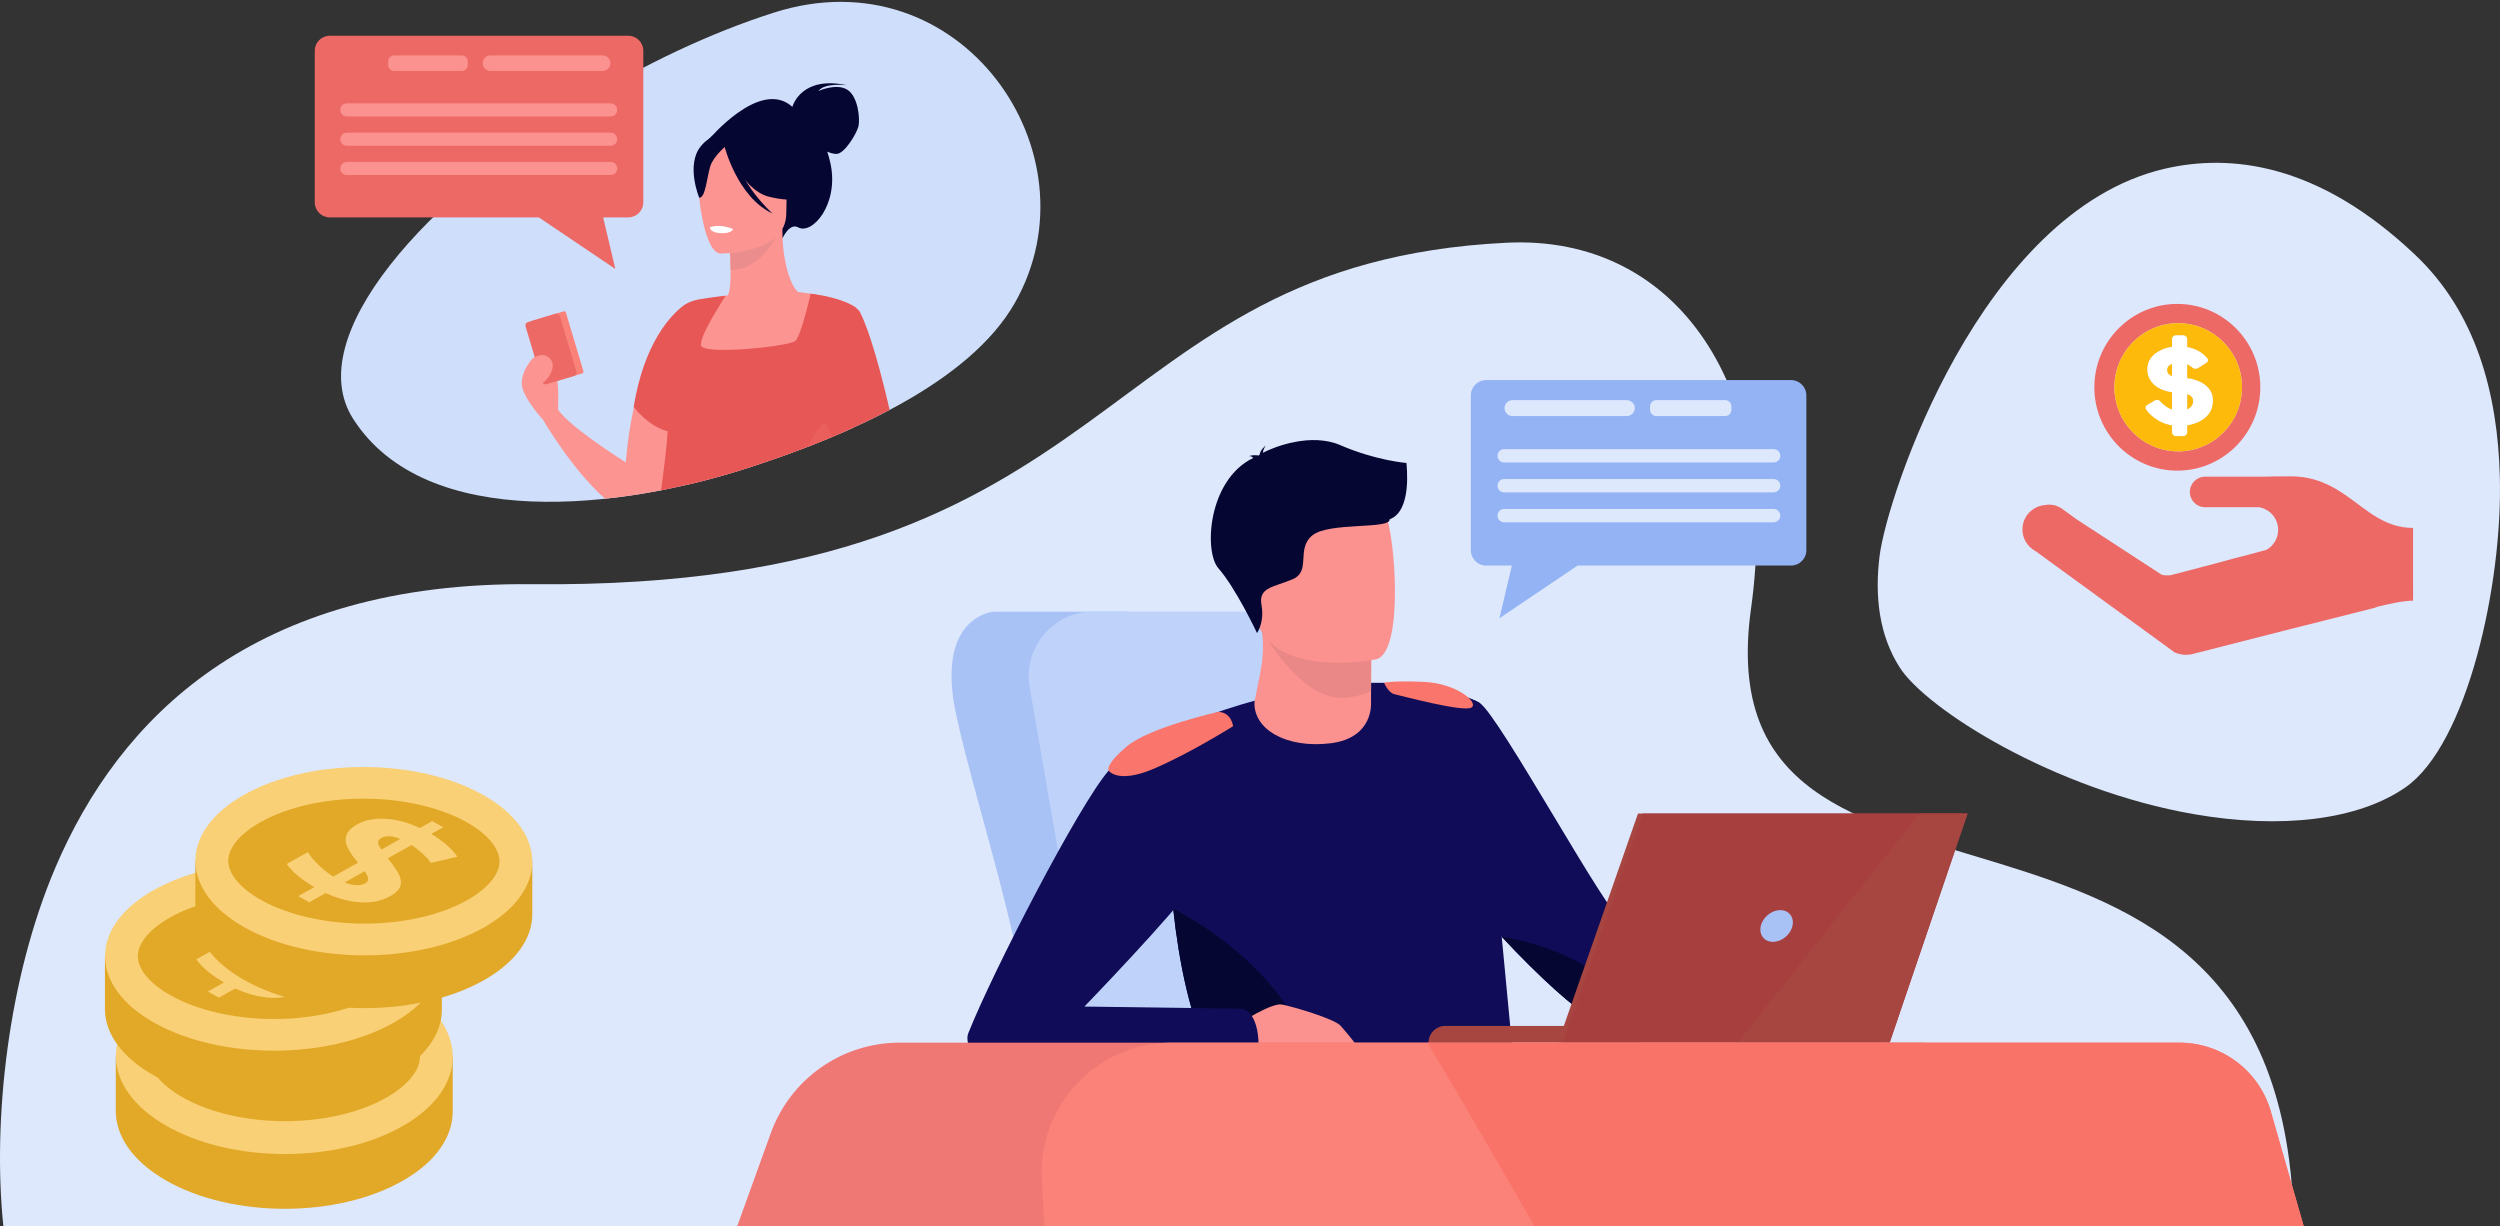 <svg width="691" height="339" viewBox="0 0 691 339" fill="none" xmlns="http://www.w3.org/2000/svg">
<rect x="0" y="0" width="691" height="339" fill="#333333" stroke="none"/>
<path d="M664.872 217.623C651.864 226.671 630.603 229.224 606.51 225.052C567.671 218.332 532.339 195.966 525.026 184.402C519.411 175.548 518.119 164.888 519.522 153.638C521.579 137.116 547.456 58.588 598.207 46.67C616.55 42.362 640.788 45.109 667.427 70.319C684.316 86.197 690.337 108.567 690.952 131.661C691.779 161.487 681.942 205.763 664.872 217.623Z" fill="#DDE8FD"/>
<path d="M634 339H0.941C-2.138 309.565 2.261 270.35 15.316 239.773C32.789 198.81 69.77 160.706 147 161.473C312.933 163.122 300.197 72.869 416.352 67.093C463.656 64.742 492.496 107.326 483.99 168.169C469.599 271.095 631.894 196.481 634 339Z" fill="#DDE8FD"/>
<path d="M311.339 169.059H274.682C274.682 169.059 258.431 170.16 264.264 197.485C270.097 224.809 289.264 280.187 283.431 296.938H324.267L311.339 169.059Z" fill="#A9C2F6"/>
<path d="M394.147 269.055C389.294 245.199 381.482 204.959 377.339 183.519C375.717 175.12 368.375 169.055 359.832 169.055H302.173C291.103 169.055 282.71 179.044 284.604 189.966L300.572 282.125C302.182 291.419 310.732 297.857 320.096 296.823L378.624 290.367C389.054 289.219 396.243 279.349 394.147 269.055Z" fill="#BED2FA"/>
<path d="M408.933 194.256L418.5 294.971C418.5 294.971 407.633 306.591 364.612 310.573C363.539 310.678 362.448 310.779 361.333 310.865C336.64 312.863 327.476 280.962 324.27 251.188C321.532 225.796 323.133 201.949 323.133 201.949C380.777 177.647 408.933 194.256 408.933 194.256Z" fill="#100C57"/>
<path d="M502.806 274.364C494.266 278.334 443.476 281.667 438.599 280.261C436.097 279.538 425.627 270.302 415.092 258.94C415.083 258.934 415.083 258.934 415.083 258.934C405.113 248.188 395.064 235.537 391.671 226.434C384.698 207.726 390.694 191.117 390.694 191.117C390.694 191.117 403.654 191.062 408.936 194.256C414.222 197.46 444.425 253.167 448.464 254.638C452.502 256.115 500.351 258.854 505.83 261.458C505.827 261.458 511.338 270.395 502.806 274.364Z" fill="#100C57"/>
<path d="M378.963 190.994L378.951 194.142C378.951 194.142 379.823 203.989 367.712 205.448C355.604 206.91 346.418 201.638 346.735 194.04C347.816 188.153 349.009 184.109 349.082 179.241C349.11 177.431 348.984 175.511 348.643 173.345L372.113 172.84L379.027 173.96L378.963 190.994Z" fill="#FC9290"/>
<path d="M379.029 173.957L378.964 190.994C376.472 192.157 373.663 192.871 370.507 192.877C359.72 192.892 348.983 175.511 348.645 173.345L379.029 173.957Z" fill="#EA8888"/>
<path d="M380.406 182.232C380.406 182.232 350.357 188.359 346.835 169.562C343.313 150.765 337.063 138.896 356.098 134.19C375.133 129.485 380.216 135.954 382.917 141.942C385.619 147.928 388.132 180.155 380.406 182.232Z" fill="#FC9290"/>
<path d="M388.743 127.962C388.743 127.962 380.36 127.328 370.467 123.041C362.437 119.561 352.32 123.423 349.035 125.162C349.124 124.632 349.333 123.906 349.834 123.18C349.834 123.18 348.362 124.229 348.144 125.694C347.993 125.805 347.925 125.885 347.962 125.909C347.962 125.909 346.29 125.605 345.215 126.091C345.215 126.091 345.968 125.983 346.235 126.466C346.263 126.516 346.306 126.562 346.355 126.599C333.847 132.674 332.722 152.486 336.757 157.062C341.613 162.571 347.443 174.979 347.443 174.979C347.443 174.979 349.557 172.043 348.669 167.19C347.781 162.34 351.967 162.331 357.249 160.118C362.532 157.905 358.119 151.735 362.738 147.978C367.357 144.22 384.324 146.402 384.1 143.534C390.397 141.229 388.746 128.608 388.743 127.962Z" fill="#060632"/>
<path d="M364.611 310.575C363.538 310.68 362.448 310.782 361.332 310.868C336.639 312.865 327.475 280.964 324.27 251.19C327.251 252.661 367.73 273.289 364.611 310.575Z" fill="#060632"/>
<path d="M342.709 282.79C342.709 282.79 351.415 277.131 354.298 277.648C357.181 278.162 368.966 281.63 370.586 283.559C373.112 286.569 377.568 291.348 375.029 291.856C372.491 292.364 350.072 293.49 347.488 293.269C344.903 293.047 338.88 290.524 342.709 282.79Z" fill="#FC9290"/>
<path d="M333.702 198.463C333.702 198.463 315.53 202.534 306.43 212.998C298.16 222.507 274.208 268.942 267.613 285.643C266.562 288.302 269.518 294.091 271.897 295.675C277.85 299.645 290.109 302.526 320.438 297.516L347.549 293.558C347.549 293.558 349.528 281.365 343.634 278.82L299.734 278.211C299.734 278.211 324.878 252.152 329.737 244.661C334.596 237.164 333.702 198.463 333.702 198.463Z" fill="#100C57"/>
<path d="M502.808 274.363C494.268 278.333 443.478 281.666 438.6 280.26C436.099 279.537 425.629 270.301 415.094 258.939C415.613 259.007 432.187 261.371 442.399 270.209C442.399 270.209 448.152 272.772 463.807 271.338C479.461 269.901 499.566 269.375 502.808 274.363Z" fill="#060632"/>
<path d="M336.721 196.768C336.721 196.768 317.707 201.024 311.465 206.295C305.224 211.567 306.434 213.001 306.434 213.001C306.434 213.001 308.835 216.645 318.5 212.644C328.165 208.643 340.823 200.734 340.823 200.734C340.823 200.734 340.436 196.872 336.721 196.768Z" fill="#FA756C"/>
<path d="M382.562 188.738C382.562 188.738 383.709 191.505 385.442 191.88C387.175 192.256 404.41 196.906 406.672 195.579C408.933 194.253 402.612 188.855 393.528 188.467C384.44 188.086 382.562 188.738 382.562 188.738Z" fill="#FA756C"/>
<path d="M452.909 288.193H394.848C394.848 285.633 396.919 283.559 399.476 283.559H452.909V288.193Z" fill="#A74541"/>
<path d="M452.74 224.869H542.511L520.977 288.193H430.629L452.74 224.869Z" fill="#A74541"/>
<path d="M543.831 224.869L522.3 288.19H431.949L454.064 224.869H543.831Z" fill="#A83F3F"/>
<path d="M495.431 255.945C494.875 258.364 492.463 260.324 490.047 260.324C487.632 260.324 486.126 258.364 486.682 255.945C487.238 253.526 489.651 251.562 492.066 251.562C494.482 251.562 495.991 253.526 495.431 255.945Z" fill="#A9C2F6"/>
<path d="M543.832 224.869L522.301 288.19H480.27L530.611 224.869H543.832Z" fill="#A74541"/>
<path d="M564.667 339.007H203.727L213.047 313.2C218.469 298.188 232.703 288.189 248.647 288.189H530.285C542.018 288.189 552.335 295.969 555.574 307.263L564.667 339.007Z" fill="#EF7875"/>
<path d="M636.768 339.007H288.64L287.964 325.992C286.894 305.441 303.25 288.189 323.8 288.189H602.386C614.119 288.189 624.436 295.969 627.672 307.263L636.768 339.007Z" fill="#FA8279"/>
<path d="M636.773 339.007H424.18C412.37 318.484 401.611 299.979 394.512 288.189H602.393C614.127 288.189 624.443 295.969 627.679 307.263L636.773 339.007Z" fill="#FA7369"/>
<path d="M495.059 105.056H410.759C408.439 105.056 406.543 106.954 406.543 109.278V152.1C406.543 154.424 408.439 156.322 410.759 156.322H417.886L414.444 170.875L436.048 156.322H495.059C497.377 156.322 499.276 154.424 499.276 152.1V109.278C499.276 106.958 497.38 105.056 495.059 105.056Z" fill="#93B3F4"/>
<path d="M490.231 124.139H415.762C414.748 124.139 413.918 124.97 413.918 125.985C413.918 127.001 414.748 127.832 415.762 127.832H490.231C491.245 127.832 492.075 127.001 492.075 125.985C492.078 124.97 491.245 124.139 490.231 124.139Z" fill="#DDE8FD"/>
<path d="M490.231 132.405H415.762C414.748 132.405 413.918 133.236 413.918 134.252C413.918 135.267 414.748 136.098 415.762 136.098H490.231C491.245 136.098 492.075 135.267 492.075 134.252C492.078 133.236 491.245 132.405 490.231 132.405Z" fill="#DDE8FD"/>
<path d="M490.231 140.671H415.762C414.748 140.671 413.918 141.502 413.918 142.517C413.918 143.533 414.748 144.364 415.762 144.364H490.231C491.245 144.364 492.075 143.533 492.075 142.517C492.078 141.502 491.245 140.671 490.231 140.671Z" fill="#DDE8FD"/>
<path d="M418.046 114.992H449.663C450.87 114.992 451.857 114.004 451.857 112.795C451.857 111.586 450.87 110.598 449.663 110.598H418.046C416.838 110.598 415.852 111.586 415.852 112.795C415.852 114.004 416.838 114.992 418.046 114.992Z" fill="#DDE8FD"/>
<path d="M457.807 114.993H476.83C477.782 114.993 478.563 114.211 478.563 113.254V112.331C478.563 111.373 477.782 110.592 476.83 110.592H457.807C456.854 110.592 456.07 111.373 456.07 112.331V113.254C456.07 114.211 456.854 114.993 457.807 114.993Z" fill="#DDE8FD"/>
<path d="M280.559 83.631C267.83 106.084 233.712 120.52 207.716 129.007C171.96 140.821 117.761 147.173 97.629 115.802C83.108 93.152 117.638 54.648 162.15 27.557L162.156 27.554C178.125 17.826 196.066 9.176 213.924 3.482C265.507 -12.951 303.943 42.375 280.559 83.631Z" fill="#CFDEFA"/>
<path d="M91.131 9.884H173.686C175.957 9.884 177.813 11.742 177.813 14.017V55.95C177.813 58.224 175.957 60.083 173.686 60.083H166.707L170.078 74.334L148.922 60.083H91.131C88.86 60.083 87.004 58.224 87.004 55.95V14.02C87.004 11.746 88.863 9.884 91.131 9.884Z" fill="#ED6966"/>
<path d="M95.862 32.188H168.788C169.781 32.188 170.595 31.376 170.595 30.379C170.595 29.385 169.784 28.569 168.788 28.569H95.862C94.869 28.569 94.055 29.382 94.055 30.379C94.055 31.373 94.866 32.188 95.862 32.188Z" fill="#FC9290"/>
<path d="M168.788 36.666H95.862C94.869 36.666 94.055 37.478 94.055 38.475C94.055 39.469 94.866 40.285 95.862 40.285H168.788C169.781 40.285 170.595 39.473 170.595 38.475C170.592 37.478 169.781 36.666 168.788 36.666Z" fill="#FC9290"/>
<path d="M168.788 44.76H95.862C94.869 44.76 94.055 45.572 94.055 46.569C94.055 47.563 94.866 48.379 95.862 48.379H168.788C169.781 48.379 170.595 47.566 170.595 46.569C170.592 45.575 169.781 44.76 168.788 44.76Z" fill="#FC9290"/>
<path d="M135.593 19.614H166.552C167.735 19.614 168.703 18.645 168.703 17.46C168.703 16.275 167.735 15.306 166.552 15.306H135.593C134.409 15.306 133.441 16.275 133.441 17.46C133.441 18.645 134.409 19.614 135.593 19.614Z" fill="#FC9290"/>
<path d="M108.985 19.615H127.614C128.548 19.615 129.314 18.849 129.314 17.913V17.011C129.314 16.076 128.548 15.31 127.614 15.31H108.985C108.05 15.31 107.285 16.076 107.285 17.011V17.913C107.285 18.849 108.05 19.615 108.985 19.615Z" fill="#FC9290"/>
<path d="M234.174 24.784C231.113 22.907 226.223 25.151 226.223 25.151C227.914 22.772 234.082 23.55 234.082 23.55C221.795 20.931 219.229 28.797 219.017 29.536C210.105 21.482 195.836 38.651 195.836 38.651L216.312 65.831C216.312 65.831 218.181 61.507 220.649 62.858C224.496 64.963 231.936 56.445 229.558 45.243C229.3 44.031 228.992 42.926 228.648 41.91C229.447 42.261 230.354 42.544 231.202 42.544C233.439 42.544 236.823 36.823 237.281 34.903C237.739 32.977 237.235 26.662 234.174 24.784Z" fill="#060632"/>
<path d="M236.018 118.145C236.949 103.198 229.706 87.01 223.79 82.376C222.859 81.644 221.959 81.173 221.12 81C220.944 80.954 220.763 80.853 220.569 80.699C218.904 79.357 216.66 74.011 216.298 65.813C216.261 65.001 216.246 64.164 216.246 63.299C216.246 63.299 216.249 63.299 216.246 63.296L215.425 63.459L214.641 63.613H214.638L201.623 66.195C201.697 67.13 201.946 71.482 201.946 74.642C201.955 78.058 201.749 81.293 200.975 81.702C200.953 81.705 200.76 81.72 200.557 81.739C200.099 81.785 199.42 81.856 199.374 81.865C199.374 81.865 194.352 88.86 190.658 97.926C190.658 97.929 190.658 97.932 190.658 97.935L190.655 97.938C188.778 102.558 187.25 107.709 186.921 112.735C186.719 115.855 187.004 118.606 187.499 121.278V121.281C188.231 125.226 189.466 129.365 190.2 133.932C196.341 132.495 202.241 130.818 207.708 129.011C216.593 126.109 226.421 122.515 236.018 118.145Z" fill="#FC9492"/>
<path d="M201.621 66.191C201.621 66.191 201.935 70.539 201.944 74.635C209.667 74.417 213.748 67.364 215.42 63.452L201.621 66.191Z" fill="#EB8D8D"/>
<path d="M216.851 61.95C216.851 61.95 220.899 55.546 221.87 50.071C222.564 46.163 220.576 31.674 206.034 33.761C206.034 33.761 201.811 34.176 197.841 36.863C194.684 38.999 190.127 43.609 195.222 56.251L196.547 60.522L216.851 61.95Z" fill="#060632"/>
<path d="M199.046 70.069C199.046 70.069 217.316 70.37 217.328 58.975C217.341 47.579 219.707 39.941 208.044 39.267C196.379 38.593 194.107 42.938 193.179 46.742C192.251 50.546 194.295 69.696 199.046 70.069Z" fill="#FC9492"/>
<path d="M199.723 38.987C199.723 38.987 204.726 52.359 212.403 54.334C220.079 56.31 223.411 54.251 223.411 54.251C223.411 54.251 217.522 49.568 216.299 41.391C216.299 41.391 203.497 32.623 199.723 38.987Z" fill="#060632"/>
<path d="M200.963 40.073C200.963 40.073 197.226 43.058 196.316 45.96C195.406 48.862 194.995 54.835 193.255 54.632C193.255 54.632 189.487 45.545 193.722 40.402C198.212 34.952 200.963 40.073 200.963 40.073Z" fill="#060632"/>
<path d="M244.752 113.661C241.713 115.181 238.726 116.609 235.797 117.954C234.089 118.738 232.401 119.495 230.736 120.222C230.518 120.317 230.299 120.409 230.084 120.505C227.954 112.805 226.163 106.487 226.163 106.487L224.814 100.631L222.091 88.826V88.823L220.207 80.655C220.207 80.655 220.336 80.668 220.576 80.698C221.175 80.766 222.466 80.923 224.076 81.178C227.011 81.646 231.028 82.44 233.963 83.625C233.984 83.634 234.006 83.643 234.03 83.656C234.082 83.674 234.135 83.699 234.187 83.72C235.668 84.342 236.848 85.065 237.429 85.899C237.432 85.902 237.435 85.905 237.435 85.905C237.435 85.908 237.438 85.912 237.441 85.912C237.444 85.912 237.444 85.915 237.444 85.918C237.524 86.038 237.595 86.161 237.653 86.287C240.121 91.728 242.592 102.594 244.752 113.661Z" fill="#FC9492"/>
<path d="M200.27 40.526C200.27 40.526 203.834 54.528 213.521 59.012C213.521 59.012 203.834 50.41 203.011 41.166C202.187 31.924 200.27 40.526 200.27 40.526Z" fill="#060632"/>
<path d="M175.214 112.537C174.943 113.749 174.688 115.011 174.452 116.325C173.825 119.778 173.318 123.597 172.967 127.801C172.967 127.801 157.641 118.218 154.236 113.229C154.236 112.817 154.488 108.336 154.058 105.286C153.898 104.166 153.646 103.237 153.256 102.775C153.069 102.557 152.863 102.326 152.635 102.089C152.632 102.086 152.635 102.086 152.635 102.086C151.891 101.316 150.97 100.495 150.115 99.855C149.221 99.181 148.407 98.701 147.964 98.691C147.942 98.688 147.924 98.688 147.903 98.691C147.872 98.695 147.841 98.701 147.807 98.713C146.75 99.067 143.357 103.738 144.418 107.342C145.512 111.063 150.143 116.097 150.143 116.097C150.143 116.097 157.921 129.595 167.245 137.855C172.838 137.264 178.419 136.39 183.865 135.3C185.266 131.481 186.538 126.336 187.5 121.274V121.27C188.988 113.448 189.999 104.874 190.656 97.931L190.66 97.928V97.916C191.004 94.257 191.256 91.053 191.422 88.65C191.56 86.696 191.643 85.274 191.68 84.566C191.701 84.237 191.711 84.064 191.711 84.064C191.711 84.064 191.474 84.157 191.053 84.397C188.588 85.797 179.774 92.078 175.214 112.537Z" fill="#FC9492"/>
<path d="M207.714 129.007C219.681 125.099 233.369 119.932 245.898 113.3C243.473 102.812 240.376 91.414 237.693 86.302C237.625 86.17 237.536 86.04 237.435 85.914C237.435 85.911 237.435 85.908 237.432 85.908C237.428 85.905 237.425 85.902 237.425 85.902C237.422 85.899 237.419 85.896 237.419 85.896C237.21 85.637 236.937 85.394 236.608 85.157C236.636 85.123 236.651 85.102 236.651 85.102C235.895 84.551 234.991 84.068 234.023 83.652C234.002 83.64 233.98 83.634 233.956 83.622C229.65 81.778 224.072 81.169 224.072 81.169C224.072 81.169 224.072 81.172 224.069 81.175C224.054 81.243 223.956 81.686 223.79 82.372C223.439 83.843 222.797 86.422 222.081 88.819V88.823C221.331 91.324 220.498 93.626 219.825 94.242C218.178 95.75 194.327 98.221 193.777 95.479C193.255 92.857 200.056 82.634 200.557 81.732C198.577 81.917 194.902 82.449 193.375 82.711C190.664 83.175 189.008 84.339 188.851 84.517C185.642 86.951 178.092 94.43 175.145 112.451C175.145 112.451 175.166 112.482 175.209 112.54C175.735 113.223 179.284 117.692 184.134 119.086C184.272 119.129 184.41 119.163 184.551 119.197C184.29 123.579 183.482 129.829 182.717 135.528C191.552 133.814 200.056 131.537 207.714 129.007Z" fill="#E75755"/>
<path d="M160.896 103.231L152.439 105.77C152.159 105.853 151.861 105.696 151.778 105.413L146.944 89.263C146.861 88.983 147.018 88.684 147.301 88.601L155.758 86.062C156.038 85.979 156.333 86.136 156.419 86.419L161.253 102.57C161.336 102.853 161.176 103.148 160.896 103.231Z" fill="#FA8279"/>
<path d="M158.698 103.893L151.028 106.195C150.53 106.346 150.004 106.062 149.857 105.564L145.259 90.201C145.109 89.703 145.391 89.177 145.889 89.029L153.56 86.727C154.058 86.576 154.583 86.859 154.731 87.358L159.328 102.72C159.479 103.219 159.196 103.742 158.698 103.893Z" fill="#ED6966"/>
<path opacity="0.4" d="M229.98 120.782C229.177 118.671 228.243 116.889 227.622 117.03C227.038 117.166 225.096 119.877 223.391 123.438C225.576 122.591 227.779 121.708 229.98 120.782Z" fill="#ED6966"/>
<path d="M147.174 99.246C147.174 99.246 149.844 96.821 152.023 99.114C154.202 101.406 151.199 105.505 148.999 106.481C146.802 107.457 146.07 108.011 146.07 108.011L147.174 99.246Z" fill="#FC9492"/>
<path d="M202.619 63.304C202.619 63.304 202.302 64.646 198.965 64.439C198.965 64.439 196.165 64.267 196.248 62.79C196.251 62.79 198.965 61.741 202.619 63.304Z" fill="white"/>
<g clip-path="url(#clip0_259_241)">
<path d="M578.875 107.044C578.875 119.749 589.166 130.087 601.81 130.087C614.458 130.087 624.749 119.749 624.749 107.044C624.749 94.335 614.458 84 601.81 84C589.166 84 578.875 94.335 578.875 107.044ZM619.692 107.044C619.692 116.828 611.795 124.761 602.055 124.761C592.314 124.761 584.42 116.828 584.42 107.044C584.42 97.26 592.314 89.326 602.055 89.326C611.796 89.326 619.692 97.26 619.692 107.044Z" fill="#ED6966"/>
<path d="M601.43 120.559H603.451C604.06 120.559 604.548 120.067 604.548 119.455V117.57C606.165 117.328 607.574 116.819 608.771 116.032C610.653 114.782 611.617 113.063 611.659 110.865C611.687 109.494 611.308 108.328 610.523 107.373C609.249 105.844 607.255 104.886 604.548 104.508V100.689C605.028 100.914 605.486 101.216 605.926 101.598C606.199 101.826 606.513 101.942 606.87 101.942C607.159 101.946 607.561 101.742 607.561 101.742L607.567 101.739L609.83 100.313C610.139 100.117 610.296 99.866 610.302 99.562C610.305 99.316 610.206 99.103 610.005 98.918C608.596 97.307 606.774 96.306 604.548 95.918V93.769C604.548 93.159 604.06 92.66 603.451 92.66H601.43C600.822 92.66 600.329 93.159 600.329 93.769V95.859C599.284 96.005 598.342 96.272 597.5 96.657C594.786 97.897 593.454 99.761 593.501 102.226C593.522 103.438 593.885 104.514 594.587 105.447C595.767 107.037 597.681 108.034 600.329 108.444V113.211C599.185 112.804 598.104 112.049 597.085 110.941C596.861 110.649 596.564 110.503 596.194 110.503C595.989 110.503 595.591 110.68 595.591 110.68L595.585 110.683L593.524 111.897C593.173 112.1 593 112.374 593.008 112.709C593.015 112.928 593.091 113.122 593.25 113.299C593.785 114.05 594.504 114.77 595.403 115.458C596.861 116.583 598.506 117.285 600.329 117.577V119.458C600.329 120.065 600.822 120.559 601.43 120.559ZM604.55 108.956C605.642 109.3 606.193 109.938 606.188 110.877C606.179 111.749 605.783 112.423 604.996 112.904C604.855 112.992 604.705 113.068 604.55 113.138V108.956ZM598.999 102.237C598.995 101.553 599.386 101.022 600.176 100.645L600.331 100.584V103.966C599.449 103.627 599.004 103.053 598.999 102.237Z" fill="white"/>
<path d="M599 102.238C599.007 103.053 599.451 103.627 600.331 103.968V100.586L600.176 100.647C599.385 101.022 598.997 101.554 599 102.238Z" fill="#FEBA0B"/>
<path d="M604.551 113.139C604.706 113.068 604.858 112.993 604.997 112.904C605.784 112.424 606.18 111.749 606.188 110.877C606.195 109.937 605.643 109.299 604.551 108.956V113.139Z" fill="#FEBA0B"/>
<path d="M584.422 107.044C584.422 116.828 592.316 124.762 602.057 124.762C611.797 124.762 619.694 116.828 619.694 107.044C619.694 97.26 611.797 89.326 602.057 89.326C592.316 89.326 584.422 97.26 584.422 107.044ZM604.552 93.766V95.915C606.778 96.304 608.598 97.304 610.009 98.915C610.21 99.1 610.309 99.314 610.306 99.56C610.299 99.863 610.143 100.112 609.834 100.311L607.571 101.736L607.564 101.739C607.564 101.739 607.164 101.943 606.874 101.94C606.516 101.94 606.203 101.825 605.93 101.595C605.491 101.213 605.032 100.911 604.552 100.686V104.505C607.258 104.885 609.251 105.842 610.526 107.37C611.313 108.325 611.692 109.493 611.663 110.862C611.62 113.06 610.655 114.781 608.774 116.029C607.578 116.816 606.168 117.323 604.552 117.568V119.452C604.552 120.062 604.064 120.556 603.455 120.556H601.434C600.826 120.556 600.333 120.064 600.333 119.452V117.571C598.508 117.279 596.865 116.577 595.407 115.452C594.507 114.765 593.789 114.044 593.253 113.293C593.095 113.116 593.017 112.923 593.012 112.703C593.005 112.368 593.177 112.094 593.528 111.891L595.588 110.677L595.595 110.674C595.595 110.674 595.993 110.497 596.197 110.497C596.568 110.497 596.865 110.643 597.089 110.935C598.108 112.043 599.19 112.798 600.333 113.205V108.438C597.685 108.028 595.769 107.031 594.591 105.441C593.889 104.508 593.526 103.432 593.505 102.22C593.458 99.755 594.79 97.891 597.503 96.651C598.346 96.266 599.288 95.999 600.333 95.853V93.766C600.333 93.156 600.826 92.657 601.434 92.657H603.455C604.062 92.657 604.552 93.156 604.552 93.766Z" fill="#FEBA0B"/>
<path d="M666.971 146.012L667.002 145.917C659.2 145.917 654.426 141.139 648.687 137.114C644.519 134.192 639.842 131.663 633.114 131.663C630.09 131.663 627.525 131.689 625.348 131.755H609.481C607.161 131.755 605.277 133.646 605.277 135.977C605.277 138.309 607.16 140.196 609.481 140.196H618.47H624.377C627.385 140.691 629.679 143.302 629.679 146.46C629.679 148.854 628.351 150.916 626.402 151.995C625.926 152.123 623.652 152.732 620.607 153.54C618.648 154.015 616.785 154.516 615.039 155.02L614.665 155.12C608.123 156.859 601.079 158.722 599.802 159.024C598.955 159.07 598.184 159.032 597.5 158.863L574.036 143.584L569.784 140.496V140.502C569.582 140.366 569.368 140.25 569.146 140.14C568.834 139.979 568.511 139.836 568.168 139.733C567.898 139.651 567.621 139.594 567.335 139.551C567.036 139.505 566.729 139.476 566.419 139.476C565.998 139.476 565.59 139.518 565.196 139.6C561.73 139.899 559 142.787 559 146.346C559 148.231 559.777 149.914 561.016 151.139L561.01 151.146L561.044 151.17C561.534 151.651 562.092 152.068 562.708 152.384L564.324 153.567L601.105 180.352V180.345C601.257 180.403 601.407 180.46 601.559 180.521C602.389 180.809 603.259 180.998 604.186 180.998C604.728 180.998 605.254 180.941 605.762 180.839L605.947 180.79C618.408 177.604 644.156 171.029 656.206 168.043C656.505 167.934 656.784 167.83 657.078 167.722C660.152 166.946 664.342 166.026 666.972 166.026V164.256L667.003 164.253L666.972 161.824V146.543V146.012H666.971Z" fill="#ED6966"/>
</g>
<path d="M125.129 307.121V291.983H117.003C115.375 290.596 113.503 289.261 111.372 288.03C93.128 277.487 63.655 277.487 45.532 288.03C43.418 289.261 41.564 290.596 39.953 291.983H32V307.121C32.035 314.022 36.626 320.924 45.74 326.195C63.985 336.738 93.457 336.755 111.58 326.212C120.677 320.941 125.181 314.04 125.129 307.121Z" fill="#E2A827"/>
<path d="M111.389 272.909C129.633 283.452 129.737 300.549 111.614 311.074C93.473 321.617 64.018 321.617 45.774 311.057C27.546 300.514 27.425 283.434 45.566 272.892C63.672 262.367 93.144 262.367 111.389 272.909Z" fill="#F9D075"/>
<path d="M78.748 309.895C68.04 309.895 57.662 307.45 50.298 303.202C44.459 299.821 41.098 295.711 41.098 291.897C41.098 288.151 44.372 284.076 50.107 280.747C57.402 276.499 67.711 274.071 78.419 274.071C89.126 274.071 99.488 276.499 106.851 280.747C112.708 284.128 116.069 288.255 116.069 292.07C116.069 295.815 112.794 299.873 107.059 303.22C99.765 307.468 89.438 309.895 78.748 309.895Z" fill="#E2A827"/>
<path d="M88.522 299.508C88.124 300.427 87.275 301.225 85.975 301.988C83.619 303.358 80.899 303.982 77.797 303.809C74.661 303.653 71.404 302.751 68.025 301.156L63.503 303.774L60.454 302.023L64.907 299.422C61.355 297.289 58.808 295.069 57.266 292.798L63.122 289.399C63.78 290.526 64.733 291.758 66.119 293.093C67.454 294.41 68.753 295.52 70.139 296.387L77.018 292.399L76.047 291.203C74.263 288.827 73.431 286.885 73.587 285.411C73.708 283.903 74.765 282.585 76.74 281.44C78.889 280.192 81.471 279.637 84.572 279.828C87.604 280.001 90.827 280.868 94.102 282.463L97.498 280.487L100.547 282.255L97.255 284.18C100.512 286.209 102.903 288.394 104.463 290.7L97.168 292.486C95.834 290.613 94.015 288.879 91.78 287.353L85.248 291.151C87.032 293.474 88.141 295.225 88.557 296.405C88.921 297.566 88.956 298.624 88.522 299.508ZM73.293 298.087C75.649 299.058 77.555 299.127 78.958 298.329C79.565 297.983 79.842 297.497 79.738 296.959C79.703 296.422 79.391 295.728 78.802 294.879L73.293 298.087ZM83.411 288.671L88.609 285.637C86.426 284.683 84.676 284.596 83.411 285.324C82.77 285.706 82.424 286.139 82.493 286.642C82.545 287.145 82.822 287.821 83.411 288.671Z" fill="#F9D075"/>
<path d="M122.129 278.974V264.377H114.003C112.375 263.04 110.503 261.752 108.372 260.565C90.128 250.399 60.655 250.399 42.532 260.565C40.418 261.752 38.564 263.04 36.953 264.377H29V278.974C29.035 285.629 33.626 292.284 42.74 297.367C60.985 307.533 90.457 307.55 108.58 297.384C117.677 292.301 122.181 285.646 122.129 278.974Z" fill="#E2A827"/>
<path d="M108.389 245.984C126.633 256.15 126.737 272.637 108.614 282.786C90.473 292.952 61.018 292.952 42.774 282.77C24.546 272.603 24.425 256.134 42.566 245.967C60.672 235.818 90.144 235.818 108.389 245.984Z" fill="#F9D075"/>
<path d="M75.748 281.649C65.04 281.649 54.662 279.292 47.298 275.195C41.459 271.935 38.098 267.972 38.098 264.293C38.098 260.682 41.372 256.752 47.107 253.542C54.402 249.445 64.711 247.104 75.419 247.104C86.126 247.104 96.488 249.445 103.851 253.542C109.708 256.802 113.069 260.782 113.069 264.461C113.069 268.072 109.794 271.985 104.059 275.212C96.765 279.308 86.438 281.649 75.748 281.649Z" fill="#E2A827"/>
<path d="M85.522 271.633C85.124 272.52 84.275 273.289 82.975 274.024C80.619 275.345 77.899 275.947 74.797 275.78C71.661 275.63 68.404 274.76 65.025 273.222L60.503 275.747L57.454 274.058L61.907 271.55C58.355 269.493 55.808 267.353 54.266 265.163L60.122 261.885C60.78 262.972 61.733 264.159 63.119 265.447C64.454 266.718 65.753 267.788 67.139 268.624L74.018 264.778L73.047 263.624C71.263 261.334 70.431 259.461 70.587 258.04C70.708 256.585 71.765 255.314 73.74 254.211C75.889 253.007 78.471 252.472 81.572 252.656C84.604 252.823 87.827 253.659 91.102 255.197L94.498 253.291L97.547 254.996L94.255 256.852C97.512 258.809 99.903 260.916 101.463 263.139L94.168 264.862C92.834 263.056 91.015 261.384 88.78 259.912L82.248 263.574C84.032 265.815 85.141 267.503 85.557 268.64C85.921 269.761 85.956 270.781 85.522 271.633ZM70.293 270.262C72.649 271.199 74.555 271.266 75.958 270.496C76.565 270.162 76.842 269.694 76.738 269.176C76.703 268.657 76.391 267.988 75.802 267.169L70.293 270.262ZM80.411 261.183L85.609 258.257C83.426 257.337 81.676 257.254 80.411 257.956C79.77 258.324 79.424 258.742 79.493 259.227C79.545 259.712 79.822 260.364 80.411 261.183Z" fill="#F9D075"/>
<path d="M147.13 252.614V238.017H139.003C137.375 236.679 135.503 235.392 133.372 234.205C115.145 224.039 85.655 224.039 67.532 234.205C65.418 235.392 63.564 236.679 61.953 238.017H54V252.614C54.035 259.269 58.626 265.924 67.74 271.007C85.985 281.173 115.457 281.19 133.58 271.024C142.659 265.94 147.164 259.286 147.13 252.614Z" fill="#E2A827"/>
<path d="M133.373 219.625C151.618 229.791 151.722 246.277 133.598 256.443C115.475 266.61 86.003 266.593 67.758 256.427C49.531 246.277 49.409 229.791 67.55 219.625C85.656 209.458 115.146 209.458 133.373 219.625Z" fill="#F9D075"/>
<path d="M100.748 255.289C90.04 255.289 79.662 252.931 72.298 248.835C66.459 245.574 63.098 241.611 63.098 237.933C63.098 234.321 66.372 230.392 72.107 227.182C79.402 223.102 89.711 220.744 100.419 220.744C111.126 220.744 121.488 223.085 128.834 227.182C134.69 230.442 138.052 234.422 138.052 238.1C138.052 241.712 134.777 245.624 129.042 248.852C121.748 252.948 111.438 255.289 100.748 255.289Z" fill="#E2A827"/>
<path d="M110.503 245.273C110.104 246.142 109.255 246.928 107.956 247.647C105.617 248.968 102.879 249.57 99.778 249.403C96.642 249.252 93.385 248.383 90.006 246.845L85.484 249.386L82.434 247.697L86.887 245.189C83.318 243.133 80.788 240.992 79.246 238.802L85.102 235.525C85.761 236.612 86.714 237.799 88.083 239.103C89.417 240.374 90.734 241.444 92.102 242.28L98.964 238.434L98.011 237.28C96.226 234.99 95.394 233.117 95.55 231.696C95.671 230.241 96.728 228.97 98.704 227.867C100.852 226.663 103.434 226.128 106.535 226.312C109.567 226.479 112.79 227.315 116.065 228.853L119.461 226.947L122.51 228.653L119.218 230.492C122.476 232.465 124.867 234.555 126.426 236.796L119.132 238.518C117.797 236.712 115.978 235.04 113.743 233.569L107.211 237.23C108.996 239.488 110.104 241.16 110.52 242.297C110.901 243.417 110.953 244.42 110.503 245.273ZM95.29 243.902C97.647 244.838 99.57 244.905 100.956 244.136C101.563 243.802 101.84 243.333 101.736 242.815C101.701 242.297 101.389 241.628 100.8 240.809L95.29 243.902ZM105.409 234.823L110.607 231.896C108.424 230.977 106.674 230.893 105.426 231.595C104.785 231.963 104.439 232.381 104.508 232.866C104.543 233.351 104.82 234.003 105.409 234.823Z" fill="#F9D075"/>
<defs>
<clipPath id="clip0_259_241">
<rect width="108" height="97" fill="white" transform="translate(559 84)"/>
</clipPath>
</defs>
</svg>
